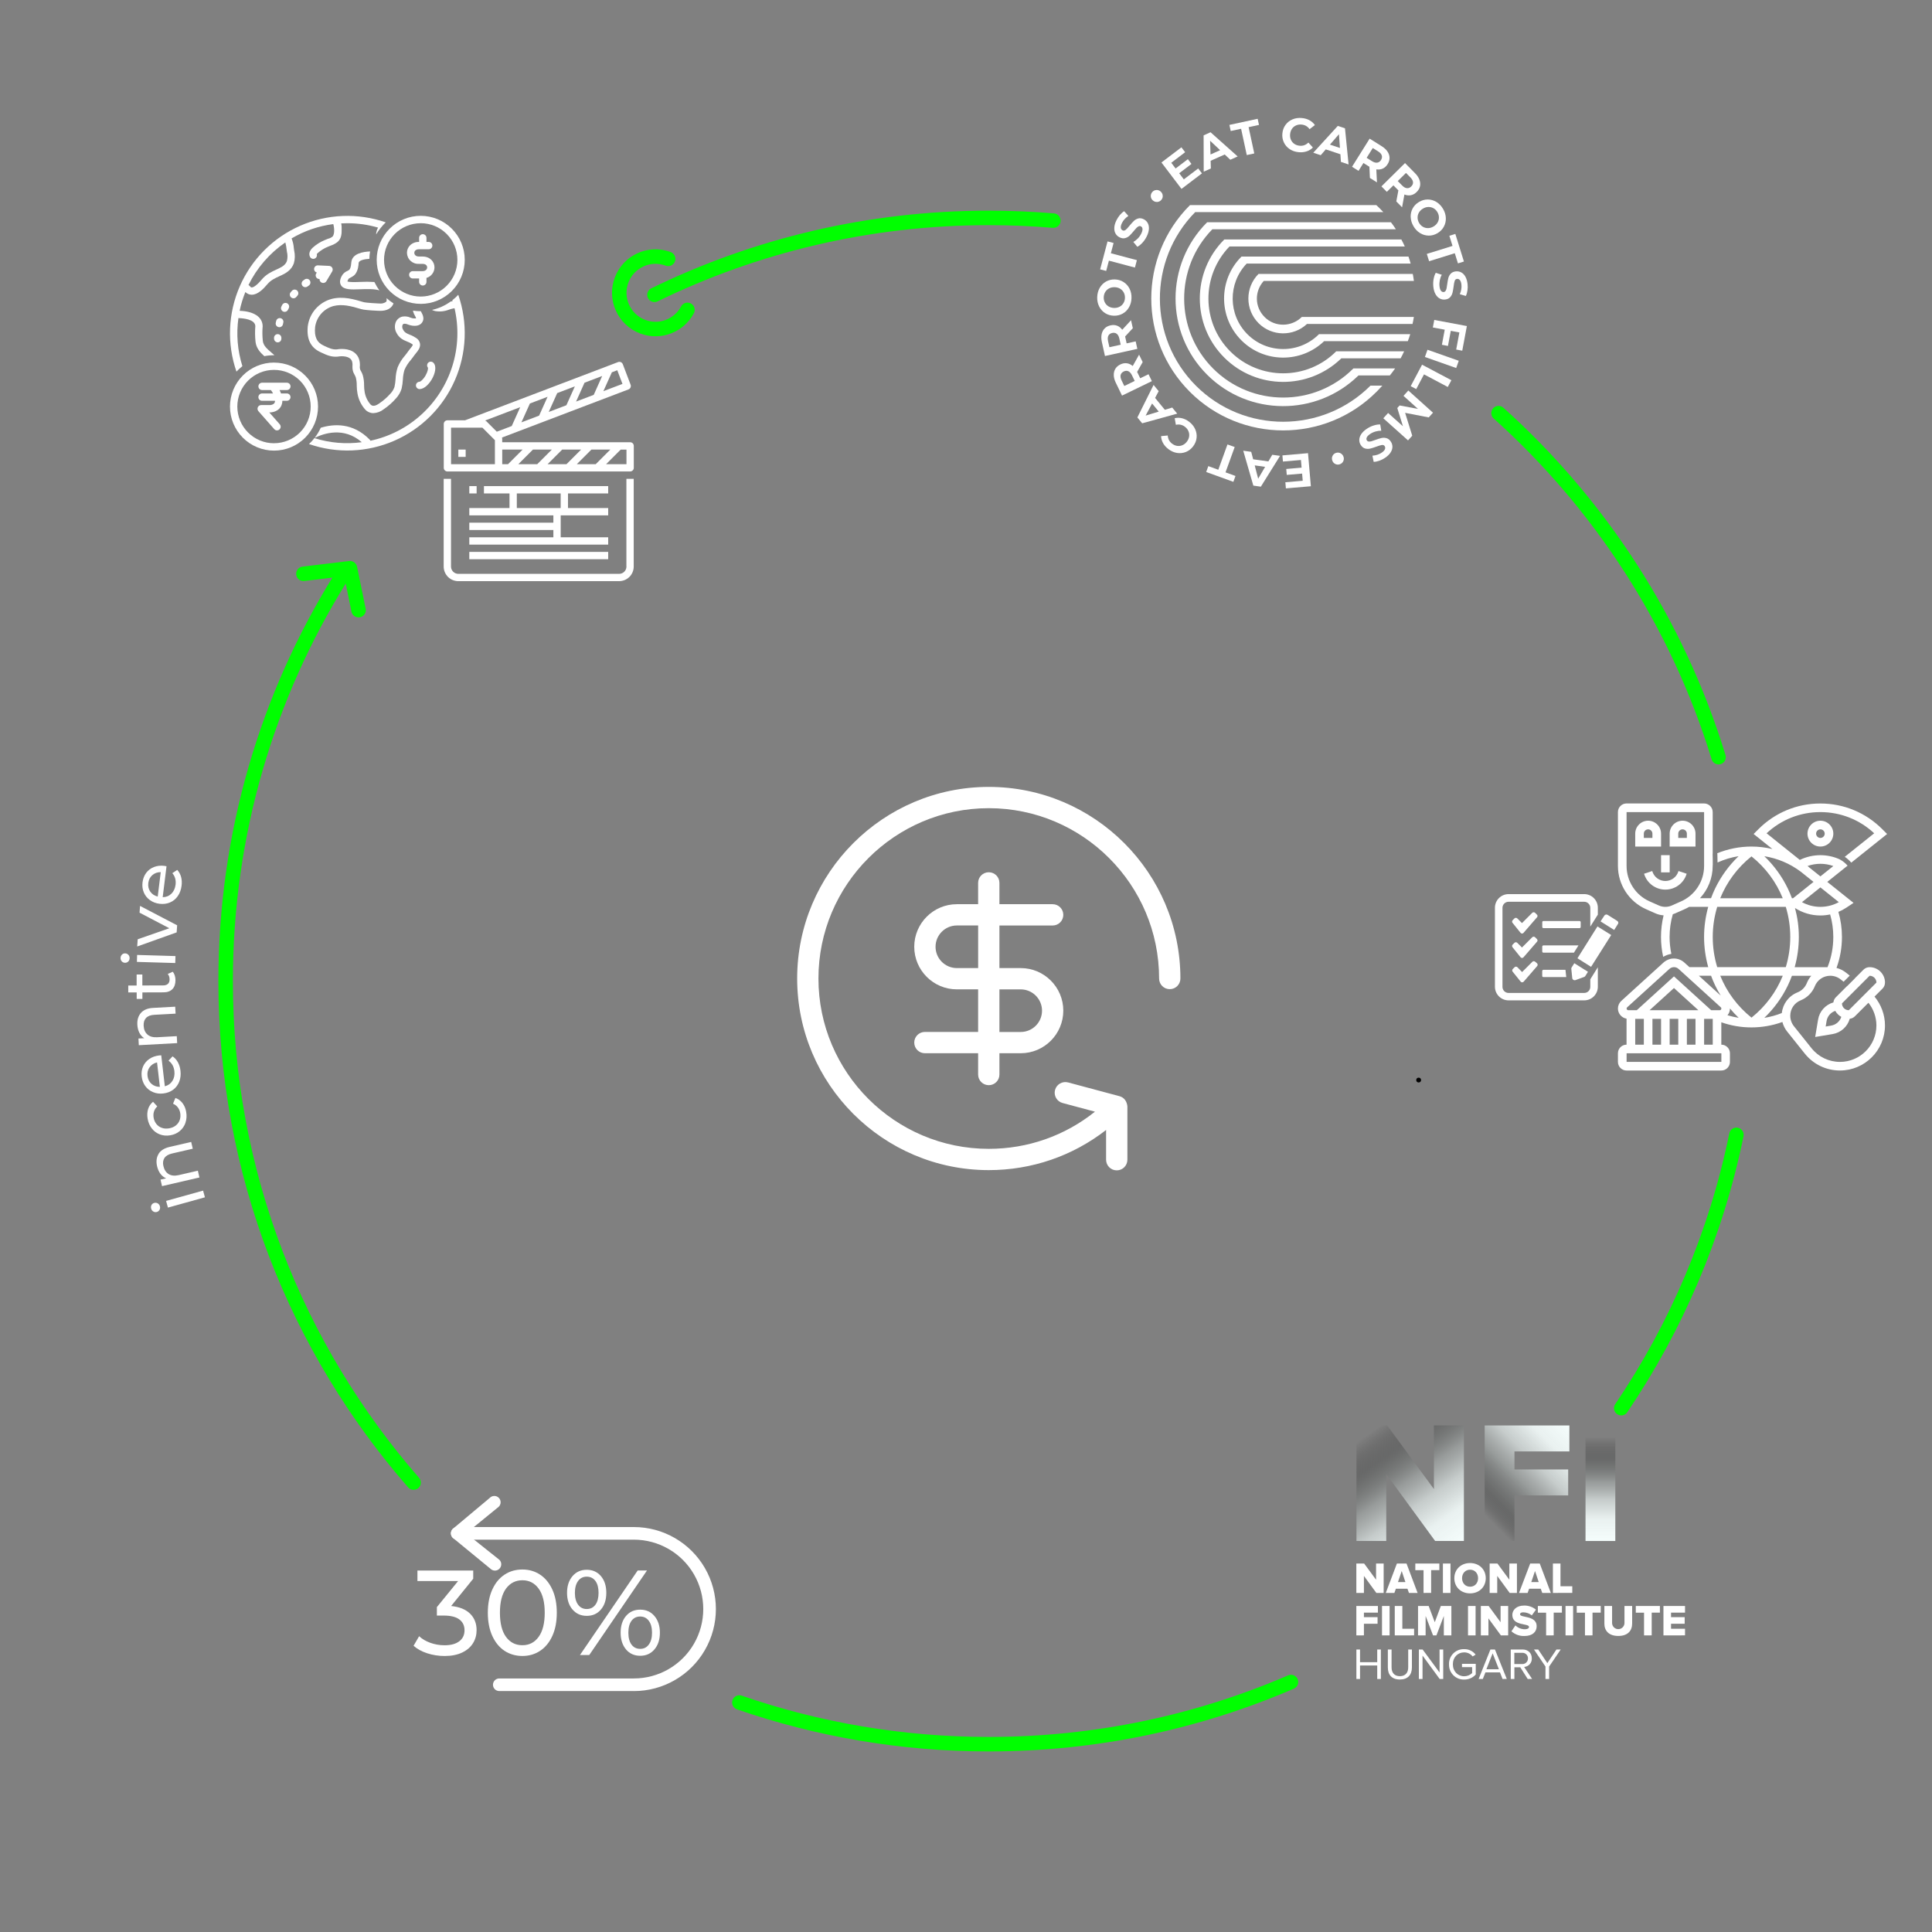 <svg id="Layer_1" xmlns="http://www.w3.org/2000/svg" width="800" height="800" xmlns:xlink="http://www.w3.org/1999/xlink" viewBox="0 0 800 800"><rect x="0" y="0" width="800" height="800" fill="#808080" stroke="none"/><defs><style>.cls-1{fill:url(#linear-gradient);}.cls-2{fill:#fff;}.cls-3{fill:url(#linear-gradient-3);}.cls-4{fill:url(#linear-gradient-2);}.cls-5{fill:none;stroke:lime;stroke-linecap:round;stroke-linejoin:round;stroke-width:6px;}</style><linearGradient id="linear-gradient" x1="565.36" y1="214.35" x2="602.48" y2="161.34" gradientTransform="translate(0 802) scale(1 -1)" gradientUnits="userSpaceOnUse"><stop offset=".09" stop-color="#000" stop-opacity="0"/><stop offset=".17" stop-color="#1e1f1f" stop-opacity=".18"/><stop offset=".27" stop-color="#3f4141" stop-opacity=".37"/><stop offset=".33" stop-color="#5f6261" stop-opacity=".48"/><stop offset=".48" stop-color="#a1a6a5" stop-opacity=".71"/><stop offset=".64" stop-color="#d0d7d6" stop-opacity=".87"/><stop offset=".81" stop-color="#ecf4f3" stop-opacity=".97"/><stop offset="1" stop-color="#f5fdfc"/></linearGradient><linearGradient id="linear-gradient-2" x1="606.73" y1="171.95" x2="648.21" y2="213.42" gradientTransform="translate(0 802) scale(1 -1)" gradientUnits="userSpaceOnUse"><stop offset=".13" stop-color="#000" stop-opacity="0"/><stop offset=".19" stop-color="#1e1f1f" stop-opacity=".18"/><stop offset=".26" stop-color="#3f4141" stop-opacity=".37"/><stop offset=".32" stop-color="#5f6261" stop-opacity=".48"/><stop offset=".48" stop-color="#a1a6a5" stop-opacity=".71"/><stop offset=".64" stop-color="#d0d7d6" stop-opacity=".87"/><stop offset=".81" stop-color="#ecf4f3" stop-opacity=".97"/><stop offset="1" stop-color="#f5fdfc"/></linearGradient><linearGradient id="linear-gradient-3" x1="662.7" y1="211.77" x2="662.7" y2="163.91" gradientTransform="translate(0 802) scale(1 -1)" gradientUnits="userSpaceOnUse"><stop offset=".1" stop-color="#000" stop-opacity="0"/><stop offset=".18" stop-color="#1e1f1f" stop-opacity=".18"/><stop offset=".28" stop-color="#3f4141" stop-opacity=".37"/><stop offset=".34" stop-color="#5f6261" stop-opacity=".48"/><stop offset=".49" stop-color="#a1a6a5" stop-opacity=".71"/><stop offset=".64" stop-color="#d0d7d6" stop-opacity=".87"/><stop offset=".81" stop-color="#ecf4f3" stop-opacity=".97"/><stop offset="1" stop-color="#f5fdfc"/></linearGradient></defs><g id="worldwide"><path class="cls-2" d="M173.72 161.1s.03.0.05.0c2.02.0 4.01-2.24 5.11-4.17 1.19-2.1 2.07-5.12.61-6.69h0c-.56-.6-1.49-.65-2.11-.11s-.7 1.47-.18 2.11c.08.31.0 1.51-.96 3.2-.98 1.73-2.12 2.58-2.46 2.63h-.03c-.83.0-1.51.67-1.52 1.51.0.83.66 1.52 1.49 1.53h0z"/><path class="cls-2" d="M174.21 125.83c4.83.0 9.47-1.92 12.89-5.34s5.34-8.05 5.34-12.89-1.92-9.47-5.34-12.89-8.05-5.34-12.89-5.34-9.47 1.92-12.89 5.34-5.34 8.05-5.34 12.88 1.92 9.47 5.34 12.89c3.42 3.42 8.05 5.34 12.89 5.34zm0-33.41c4.03.0 7.89 1.6 10.74 4.45s4.45 6.71 4.45 10.74-1.6 7.89-4.45 10.74-6.71 4.45-10.74 4.45-7.89-1.6-10.74-4.45c-2.85-2.85-4.45-6.71-4.45-10.74s1.61-7.89 4.45-10.73c2.85-2.85 6.71-4.45 10.73-4.45z"/><path class="cls-2" d="M113.46 150.13c-4.83.0-9.47 1.92-12.89 5.34s-5.34 8.05-5.34 12.89 1.92 9.47 5.34 12.89 8.05 5.34 12.89 5.34 9.47-1.92 12.89-5.34 5.34-8.05 5.34-12.89-1.92-9.47-5.34-12.88c-3.42-3.42-8.05-5.34-12.89-5.34h0zm0 33.41c-4.03.0-7.89-1.6-10.74-4.45s-4.45-6.71-4.45-10.74 1.6-7.89 4.45-10.74c2.85-2.85 6.71-4.45 10.74-4.45s7.89 1.6 10.74 4.45 4.45 6.71 4.45 10.74-1.61 7.89-4.45 10.73c-2.85 2.85-6.71 4.45-10.73 4.45h0z"/><path class="cls-2" d="M173.49 109.26h1.43c1.44.0 1.95.76 1.95 1.47.0.38-.15.75-.42 1.02-.42.37-.97.55-1.52.52h-4.01c-.84.0-1.52.68-1.52 1.52s.68 1.52 1.52 1.52h2.63v1.4c0 .84.68 1.52 1.52 1.52s1.52-.68 1.52-1.52v-1.64c.95-.27 1.79-.84 2.38-1.62.6-.78.93-1.74.94-2.73.0-2.24-1.71-4.5-4.98-4.5h-1.43c-1.43.0-1.94-.83-1.94-1.53.0-.36.14-.71.4-.97.43-.36.98-.54 1.54-.5h4.01c.84.0 1.52-.68 1.52-1.52s-.68-1.52-1.52-1.52h-.92v-1.69c0-.84-.68-1.52-1.52-1.52s-1.52.68-1.52 1.52v1.69h-.06c-1.35-.05-2.67.44-3.66 1.36-.85.83-1.32 1.96-1.32 3.14.03 1.28.57 2.49 1.51 3.35s2.19 1.31 3.46 1.22h0z"/><path class="cls-2" d="M118.78 161.51c.84.0 1.52-.68 1.52-1.52s-.68-1.52-1.52-1.52h-10.26c-.84.0-1.52.68-1.52 1.52s.68 1.52 1.52 1.52h3.63c.35.44.66.91.91 1.41h-4.55c-.84.0-1.52.68-1.52 1.52s.68 1.52 1.52 1.52h5.37c0 .23-.05.45-.12.67-.08.22-.34.88-1.8 1.1h-3.82c-.6.0-1.14.35-1.38.89-.25.54-.15 1.18.24 1.63l6.56 7.45c.55.63 1.51.69 2.14.14s.69-1.51.14-2.14l-4.34-4.93s.7.0.77-.01c2.76-.37 3.88-1.86 4.33-3.05h0c.21-.56.32-1.15.33-1.75h1.84c.84.0 1.52-.68 1.52-1.52s-.68-1.52-1.52-1.52h-2.4c-.18-.48-.38-.95-.62-1.41h3.02z"/><path class="cls-2" d="M133.07 116.96c.72.42 1.65.19 2.08-.53l2.4-4.03c.27-.46.29-1.03.03-1.5-.25-.47-.73-.77-1.27-.8l-4.65-.22c-.78-.04-1.47.53-1.58 1.3-.11.78.39 1.51 1.15 1.69-.48.41-.65 1.08-.43 1.68.22.59.79.99 1.42.98.03.0.07.0.1-.01h0c-.05.58.23 1.14.73 1.44h0z"/><path class="cls-2" d="M114.97 138.36c-.84.0-1.51.7-1.5 1.53.0.29.01.45.01.45.07.81.76 1.44 1.58 1.43.84-.05 1.49-.76 1.45-1.61.0-.02.0-.12.0-.3-.01-.84-.7-1.51-1.53-1.5h0z"/><path class="cls-2" d="M117.15 134.29c.05-.23.11-.45.16-.69h0c.2-.81-.29-1.64-1.1-1.84-.81-.21-1.64.29-1.84 1.1-.07.26-.13.52-.18.77h0c-.09.39-.02.81.2 1.15s.56.58.95.67c.39.09.81.02 1.15-.2s.58-.56.67-.95h0z"/><path class="cls-2" d="M120.87 120.42c-.18.2-.35.4-.51.6-.54.64-.46 1.6.19 2.14.64.54 1.6.46 2.14-.19.15-.18.3-.36.46-.53.27-.3.41-.7.38-1.1-.02-.4-.21-.78-.51-1.05-.3-.27-.7-.4-1.1-.38-.4.03-.78.21-1.05.51h0z"/><path class="cls-2" d="M128.27 116.1c-.23-.33-.58-.56-.98-.63s-.8.02-1.13.25c-.22.15-.43.3-.64.46-.32.24-.54.6-.6 1-.06.4.04.8.28 1.13.5.67 1.45.81 2.12.32.19-.14.38-.28.58-.41.69-.48.85-1.43.37-2.12h0z"/><path class="cls-2" d="M119.24 128.28c.1-.21.21-.42.32-.63h0c.39-.74.1-1.66-.65-2.05-.74-.39-1.66-.1-2.05.65-.12.23-.24.47-.35.7h0c-.37.75-.05 1.66.7 2.03s1.66.05 2.03-.7h0z"/><path class="cls-2" d="M144.65 111.72c-.25.18-.52.34-.8.47-.8.32-1.49.86-2.01 1.55-.41.65-1.65 2.64-.68 4.32 1.14 1.97 4.17 1.86 8.01 1.72 2.63-.1 5.72-.21 7.93.44-.8-1.08-1.49-2.24-2.08-3.45-1.98-.13-3.97-.14-5.96-.03-1.79.07-4.45.16-5.21-.2.11-.41.29-.8.54-1.15.27-.19.55-.36.85-.5.63-.28 1.21-.67 1.69-1.16 1.38-1.58 1.53-4.01 1.57-4.81v-.08c.14-1.02 2.26-1.54 4.45-1.67h0c.02-1.02.11-2.04.28-3.05-2.89.11-7.3.85-7.74 4.34h0c-.02.09-.03.18-.03.28-.11 1.81-.51 2.62-.82 2.98h0z"/><path class="cls-2" d="M146.83 155.16c.18.33.34.67.47 1.03.3 1.12.44 2.28.42 3.45.0 1.14.11 2.27.32 3.39.44 2.47 1.57 4.76 3.25 6.62.86.91 2.06 1.43 3.32 1.42 1.54-.07 3.01-.62 4.22-1.57 1.94-1.31 3.7-2.87 5.23-4.64 1.02-1.12 1.78-2.45 2.23-3.9.28-1.24.46-2.51.53-3.78.05-1.37.28-2.74.68-4.05.64-1.47 1.51-2.83 2.57-4.03.51-.64 1.03-1.3 1.51-2 .16-.24.37-.49.59-.75.88-1.07 1.97-2.39 1.75-4.01-.15-.96-.71-1.82-1.53-2.34-.83-.57-1.73-1.04-2.68-1.39-1.33-.54-2.21-.9-2.9-2.29h0c-.29-.55-.34-1.19-.13-1.77.12-.26.36-.45.65-.5.54-.02 1.08.09 1.57.32.61.24 1.25.4 1.91.49.79.07 2.62.25 3.76-1.05 1.45-1.67.44-3.53-.1-4.53-.08-.14-.15-.28-.22-.42-.02.0-.03.0-.05.0h0c-1.07.0-2.13-.08-3.18-.24.02.15.04.3.08.45.16.58.4 1.14.71 1.65.2.34.37.69.5 1.07-.07.04-.31.13-1.2.04-.41-.07-.81-.18-1.2-.33-1.03-.46-2.17-.6-3.29-.4-1.18.27-2.18 1.07-2.69 2.17-.6 1.42-.54 3.04.17 4.41 1.2 2.4 2.94 3.11 4.47 3.74.73.26 1.42.61 2.06 1.04.11.07.21.16.29.27.03.33-.76 1.28-1.09 1.69-.26.31-.52.64-.74.96-.42.62-.89 1.21-1.39 1.84h0c-1.27 1.45-2.3 3.09-3.04 4.87-.51 1.57-.8 3.2-.86 4.84-.06 1.1-.21 2.2-.45 3.28-.34 1.02-.9 1.95-1.64 2.73-1.37 1.55-2.93 2.93-4.64 4.09-1.1.79-2.61 1.51-3.6.5h0c-1.28-1.45-2.13-3.23-2.46-5.14-.17-.94-.25-1.9-.25-2.85.02-1.45-.17-2.9-.57-4.29-.18-.51-.4-1-.66-1.48-.33-.48-.52-1.05-.55-1.63.25-2.53-.38-4.49-1.87-5.84-2.64-2.4-6.9-1.77-7.73-1.62-1.72.11-3.13-.54-4.91-1.37l-.45-.21c-2.84-1.31-3.94-3.68-3.54-7.67h0c.27-2.03 1.14-3.94 2.48-5.49 1.35-1.55 3.12-2.66 5.09-3.21 3.67-.93 7.24-.02 11.52 1.27.96.29 3.11.5 7 .69h.24c2.19.12 3.87-.34 5-1.37h0c.52-.46.9-1.04 1.13-1.7-1.02-.64-1.98-1.36-2.87-2.16.04.39.04.77.01 1.16-.07.17-.17.32-.31.44-.83.54-1.83.75-2.81.6h-.24c-4.56-.24-5.88-.46-6.27-.58-3.73-1.12-8.36-2.52-13.15-1.3h0c-2.58.7-4.9 2.15-6.66 4.17s-2.87 4.52-3.2 7.17c-.53 5.33 1.21 8.84 5.29 10.72l.44.2c2.04.95 3.97 1.85 6.51 1.64h0c.06.0.11-.01.17-.02.98-.19 3.81-.4 5.21.88.75.68 1.03 1.76.88 3.29h0c-.05 1.17.25 2.33.87 3.33h0z"/><path class="cls-2" d="M187.3 124.33c.04.12.07.24.11.36-.28.05-.55.11-.81.17h0c-2.31 1.67-4.94 2.85-7.71 3.47.41.21.85.37 1.3.47 1.94.35 3.94.14 5.77-.6.73-.26 1.49-.45 2.25-.58 1.83 7.88 1.54 16.1-.86 23.83-2.4 7.72-6.8 14.67-12.77 20.13s-13.28 9.23-21.19 10.92c-.07-.17-.17-.32-.3-.45-6.97-7.13-14.94-6.56-20.27-4.93-.69 1.51-1.55 2.93-2.56 4.23 3.6-1.81 12.04-4.82 19.54 1.76-6.58.88-13.27.31-19.6-1.69-.69.88-1.44 1.69-2.25 2.45 11.55 4 24.18 3.5 35.38-1.4s20.14-13.84 25.03-25.03c4.9-11.2 5.4-23.83 1.4-35.38-.76.81-1.58 1.57-2.45 2.25h0z"/><path class="cls-2" d="M100.37 151.62c-2.03-6.44-2.59-13.26-1.64-19.94.12.04.24.06.37.06 1.52.05 6.45.44 6.63 3.25-.18 2.18-.15 4.37.08 6.55.3 2.64 1.95 4.43 3.64 5.94 1.32-.26 2.67-.39 4.02-.39.05.0.1.0.16.0-.42-.38-.84-.75-1.26-1.11-1.78-1.53-3.32-2.85-3.54-4.8h0c-.22-2.01-.24-4.04-.07-6.05.0-.06.0-.11.0-.17-.12-3.72-3.68-6.06-9.53-6.26.55-2.66 1.35-5.26 2.37-7.78.66.68 1.56 1.08 2.5 1.12.05.0.09.0.14.0 2.48.0 4.8-2.36 6.54-4.43 1.35-1.6 3.04-2.38 5-3.28.32-.15.65-.3.97-.45 1.67-.79 3.99-2.14 4.93-4.85h0c.49-1.73.53-3.56.12-5.31-.04-.24-.08-.55-.12-.9h0c-.1-1.41-.42-2.79-.94-4.1 5.29-3.13 11.16-5.14 17.26-5.93.09.14.93 3.6-.25 5.12-.56.47-1.22.8-1.93.95-.4.15-.81.31-1.2.49h0c-1.94.78-3.72 1.9-5.26 3.32-1.2 1.23-1.55 2.44-1.03 3.61h0c.33.73 1.17 1.09 1.92.81s1.16-1.1.92-1.86c.11-.15.23-.29.36-.42 1.28-1.14 2.76-2.05 4.35-2.68.33-.15.67-.28 1.01-.41h0c1-.33 1.95-.82 2.79-1.45 1.82-1.5 1.8-3.71 1.79-5.32v-.22c.03-.75-.03-1.5-.18-2.23.84-.05 1.69-.07 2.54-.07 4.31.0 8.6.61 12.73 1.82-.51.85-.79 1.82-.8 2.81 1.11-1.82 2.44-3.5 3.96-4.99-11.55-4-24.18-3.5-35.38 1.4-11.2 4.9-20.14 13.84-25.03 25.03-4.9 11.2-5.4 23.83-1.4 35.38.76-.81 1.58-1.57 2.45-2.25h0zm17.78-51.24c.25.93.42 1.88.52 2.84.05.4.1.75.14 1.03h0c.31 1.25.31 2.55.0 3.8-.44 1.27-1.44 2.2-3.36 3.1-.32.15-.63.29-.94.44-2.1.96-4.27 1.96-6.06 4.08-2.5 2.96-3.74 3.37-4.25 3.35-.1.0-.35-.01-.69-.48h0c-.16-.22-.38-.39-.63-.5 3.48-7.1 8.74-13.18 15.26-17.65h0z"/></g><g><path class="cls-2" d="M189.79 186.16h3.03v3.03h-3.03v-3.03z"/><path class="cls-2" d="M259.4 234.59c0 .8-.32 1.57-.89 2.14s-1.34.89-2.14.89h-66.59c-.8.0-1.57-.32-2.14-.89s-.89-1.34-.89-2.14v-36.32h-3.03v36.32c0 1.61.64 3.14 1.77 4.28 1.13 1.13 2.67 1.77 4.28 1.77h66.59c1.61.0 3.14-.64 4.28-1.77 1.13-1.13 1.77-2.67 1.77-4.28v-36.32h-3.03v36.32z"/><path class="cls-2" d="M194.33 228.53h57.51v3.03h-57.51v-3.03z"/><path class="cls-2" d="M194.33 222.48v3.03h57.51v-3.03h-19.67v-9.08h19.67v-3.03h-16.65v-6.05h16.65v-3.03h-51.45v3.03h10.59v6.05h-16.65v3.03h34.81v3.03h-34.81v3.03h34.81v3.03h-34.81zM214 204.32h18.16v6.05H214v-6.05z"/><path class="cls-2" d="M260.92 183.13h-52.97v-1.51c0-.15-.02-.3-.07-.45l28.31-10.77s.05-.02.07-.03l23.98-9.12c.78-.3 1.17-1.17.88-1.95l-3.23-8.49h0c-.3-.78-1.17-1.17-1.95-.88l-4.24 1.61s-.05.02-.07.03l-22.56 8.58s-.04.02-.07.03l-36.45 13.86h-7.29c-.84.0-1.51.68-1.51 1.51v18.16c0 .4.16.79.44 1.07s.67.44 1.07.44h75.67c.4.0.79-.16 1.07-.44s.44-.67.44-1.07v-9.08c0-.4-.16-.79-.44-1.07s-.67-.44-1.07-.44h0zm-28.13 3.03h7.83l-6.05 6.05h-7.83l6.05-6.05zm-10.33 6.05h-7.83l6.05-6.05h7.83l-6.05 6.05zm22.44-6.05h7.83l-6.05 6.05h-7.83l6.05-6.05zm-28.49.0-6.05 6.05h-2.4v-6.05h8.45zm-14.95-11.66h0c-.17-.17-.37-.29-.6-.37l14.55-5.53-3.51 7.81-6.18 2.35-4.26-4.26zm33.07-6.7-7.31 2.78 3.51-7.81 7.31-2.78-3.51 7.81zm7.51-9.33 7.31-2.78-3.5 7.81-7.31 2.78 3.5-7.81zm-18.82 13.64-7.31 2.78 3.51-7.81 7.32-2.78-3.51 7.81zm34.53-13.14-7.9 3 3.51-7.81 2.24-.85 2.15 5.66zm-52.82 33.25h-18.16v-15.13h12.99l5.17 5.17v9.97zm54.48.0h-8.45l6.05-6.05h2.4v6.05z"/><path class="cls-2" d="M194.33 201.29h3.03v3.03h-3.03v-3.03z"/></g><g><path class="cls-2" d="M567.5 159.68h-.01c-19.92 19.91-52.35 19.96-72.27.05-19.81-19.81-19.91-51.96-.32-71.9h77.9c-.92-1-1.89-1.97-2.89-2.9h-77.18l-.03.05c-21.31 21.31-21.31 55.97.0 77.27 21.3 21.3 55.97 21.3 77.27.0l.03-.03h0s1.43-1.45 2.41-2.55h-4.92z"/><path class="cls-2" d="M560.39 152.58s-.03.03-.04.04c-16 16-42.03 16-58.02.0-15.89-15.89-15.99-41.66-.32-57.69H578c-.64-.99-1.32-1.95-2.03-2.9h-76.12l-.04.04c-17.38 17.38-17.39 45.67.0 63.06 17.27 17.27 45.29 17.38 62.71.33h12.99c.76-.94 1.48-1.91 2.17-2.9h-17.29z"/><path class="cls-2" d="M553.28 145.48s-.02.02-.03.04c-12.08 12.08-31.73 12.08-43.81.0-11.97-11.97-12.07-31.37-.32-43.47h72.57c-.44-.98-.91-1.95-1.42-2.9h-73.32v.02l-.03.03c-13.47 13.47-13.47 35.38.0 48.84 13.35 13.35 35 13.46 48.49.34h24.56c.55-.95.97-1.92 1.45-2.9h-28.14z"/><path class="cls-2" d="M546.17 138.37s-.02.03-.04.04c-8.16 8.16-21.43 8.16-29.59.0-8.05-8.05-8.15-21.07-.32-29.26h67.9c-.27-.98-.57-1.94-.9-2.9h-69.15s-.03.03-.04.04c-9.55 9.55-9.55 25.08.0 34.63 9.43 9.43 24.7 9.54 34.27.34h34.65c.37-.95.7-1.92 1-2.9h-37.77z"/><path class="cls-2" d="M539.04 131.25c-4.24 4.22-11.15 4.28-15.38.05s-4.22-10.72-.36-14.98h62.16c-.12-.98-.28-1.94-.46-2.9h-63.89v.02c-5.59 5.63-5.58 14.76.03 20.38 5.51 5.51 14.4 5.61 20.05.33h43.71c.22-.96.39-1.92.55-2.9h-46.4z"/></g><g><path class="cls-2" d="M496.16 69.76l1.54 2.03-8.47 6.43-8.3-10.94L489.2 61l1.54 2.03-5.75 4.37 1.8 2.37 5.08-3.86 1.49 1.97-5.08 3.86 1.92 2.53 5.95-4.52z"/><path class="cls-2" d="M507.12 63.97l-5.82 2.61.1 3.18-2.97 1.33-.04-15.04 2.87-1.29 11.23 10.02-3.04 1.37-2.32-2.18zm-1.9-1.79-4.14-3.9.17 5.69 3.97-1.78z"/><path class="cls-2" d="M513.92 53.32l-4.3.93-.55-2.53 11.7-2.53.55 2.53-4.3.93 2.35 10.89-3.11.67-2.35-10.9z"/><path class="cls-2" d="M534.08 61.78c-1.08-.71-1.89-1.63-2.43-2.76-.55-1.13-.77-2.37-.65-3.73s.55-2.54 1.29-3.56 1.7-1.78 2.88-2.29 2.47-.7 3.88-.57c1.19.11 2.24.41 3.16.91s1.67 1.17 2.26 2.01l-2.2 1.7c-.83-1.15-1.93-1.79-3.3-1.91-.85-.08-1.62.04-2.32.36-.7.31-1.26.78-1.69 1.42-.43.63-.68 1.37-.76 2.22s.04 1.62.36 2.32.78 1.26 1.41 1.69 1.37.68 2.22.76c1.37.12 2.56-.32 3.58-1.32l1.87 2.05c-.72.74-1.58 1.27-2.59 1.6-1 .33-2.09.45-3.28.34-1.39-.12-2.62-.54-3.7-1.24z"/><path class="cls-2" d="M555.02 63.87l-6.05-2.01-2.08 2.41-3.09-1.03 10.15-11.1 2.98.99 1.49 14.97-3.17-1.06-.22-3.18zm-.18-2.61-.41-5.68-3.73 4.3 4.13 1.38z"/><path class="cls-2" d="M567.25 73.7l-.21-4.65-.13-.08-2.34-1.47-2.03 3.24-2.69-1.69 7.29-11.64 5.04 3.16c1.03.65 1.82 1.38 2.36 2.2s.82 1.67.84 2.56-.25 1.76-.79 2.63c-.54.86-1.22 1.48-2.02 1.85s-1.7.47-2.67.33l.27 5.38-2.9-1.82zm4.91-9.35c-.2-.61-.71-1.17-1.52-1.68l-2.2-1.38-2.54 4.06 2.2 1.38c.81.51 1.54.72 2.18.62.64-.09 1.17-.46 1.57-1.1.41-.65.51-1.29.31-1.9z"/><path class="cls-2" d="M578.18 83.4l.86-4.57-.11-.11-1.95-1.97-2.72 2.69-2.24-2.26 9.77-9.66 4.18 4.23c.85.86 1.45 1.76 1.79 2.68.34.92.42 1.82.23 2.69-.19.87-.65 1.66-1.38 2.38s-1.52 1.16-2.39 1.33-1.76.07-2.68-.29l-.97 5.3-2.39-2.43zm6.92-7.97c-.06-.64-.42-1.31-1.09-1.98l-1.82-1.84-3.41 3.36 1.82 1.84c.67.68 1.33 1.05 1.98 1.11s1.24-.18 1.78-.71c.55-.54.79-1.13.74-1.78z"/><path class="cls-2" d="M584.13 89.89c-.05-1.3.23-2.5.83-3.6s1.48-2 2.65-2.68c1.16-.68 2.37-1.02 3.63-1.01s2.44.36 3.55 1.03c1.11.68 2.02 1.63 2.75 2.86.72 1.23 1.1 2.49 1.15 3.78s-.23 2.49-.83 3.6-1.48 2.01-2.64 2.69c-1.16.68-2.37 1.02-3.63 1s-2.45-.36-3.55-1.03c-1.11-.67-2.02-1.62-2.74-2.85-.72-1.23-1.11-2.49-1.16-3.79zm5.09 4.03c.65.38 1.36.55 2.12.54.77-.02 1.51-.24 2.25-.67.73-.43 1.29-.98 1.68-1.64s.57-1.37.56-2.12-.22-1.48-.63-2.18-.94-1.24-1.6-1.61-1.36-.55-2.12-.54c-.77.02-1.51.24-2.25.67-.73.43-1.29.98-1.68 1.64s-.57 1.37-.56 2.12.22 1.48.63 2.18.94 1.24 1.6 1.62z"/><path class="cls-2" d="M601.46 101.83l-1.31-4.2 2.47-.77 3.56 11.43-2.47.77-1.31-4.2-10.64 3.31-.95-3.03 10.64-3.31z"/><path class="cls-2" d="M593.64 115.51c.19-1.04.48-1.89.89-2.55l2.49.82c-.37.63-.64 1.36-.82 2.2-.17.83-.22 1.66-.14 2.46.09.9.3 1.55.61 1.95s.69.58 1.13.53c.33-.03.58-.19.77-.46.19-.28.33-.62.42-1.03.09-.41.17-.96.26-1.66.14-1.07.3-1.95.47-2.63.18-.69.51-1.3 1.01-1.83s1.2-.84 2.11-.94c.79-.08 1.53.06 2.22.42s1.27.96 1.73 1.78.77 1.86.9 3.11c.09.87.08 1.73-.05 2.59-.12.85-.34 1.62-.67 2.28l-2.5-.73c.58-1.34.81-2.63.68-3.9-.09-.88-.3-1.52-.63-1.92s-.73-.56-1.2-.52c-.47.05-.79.33-.97.84s-.32 1.28-.44 2.31c-.14 1.07-.3 1.95-.47 2.63s-.51 1.3-.99 1.83-1.18.84-2.09.94c-.78.08-1.52-.06-2.21-.43s-1.27-.97-1.74-1.8-.77-1.87-.9-3.12c-.11-1.08-.07-2.14.12-3.18z"/><path class="cls-2" d="M604.31 137.66l-3.57-.67-1.17 6.25-2.51-.47 1.17-6.25-4.92-.92.59-3.12 13.5 2.53-1.91 10.2-2.51-.47 1.32-7.08z"/><path class="cls-2" d="M604.04 149.39l-1.06 3-12.95-4.57 1.06-3 12.95 4.57z"/><path class="cls-2" d="M600.99 157.43l-1.49 2.81-9.85-5.22-3.22 6.09-2.29-1.21 4.71-8.89 12.14 6.43z"/><path class="cls-2" d="M574.79 171.01l6.14 5.5-2.34-7.55.96-1.07 7.6 1.43-5.99-5.4 2-2.22 10.21 9.19-1.76 1.95-9.78-1.89 2.95 9.47-1.75 1.94-10.23-9.16 2-2.22z"/><path class="cls-2" d="M568.85 176.17c1.01-.32 1.9-.45 2.67-.4l.43 2.59c-.73-.03-1.5.07-2.32.3s-1.57.57-2.24 1.02c-.75.5-1.23.98-1.44 1.44s-.19.88.05 1.25c.18.27.44.43.77.46.33.04.7.0 1.1-.11s.93-.29 1.59-.54c1.01-.37 1.86-.64 2.55-.8s1.39-.15 2.09.05c.7.19 1.31.67 1.81 1.43.44.66.66 1.39.66 2.16s-.26 1.57-.77 2.36-1.29 1.54-2.34 2.24c-.73.48-1.5.87-2.32 1.16-.81.29-1.59.45-2.33.46l-.52-2.55c1.45-.11 2.71-.51 3.77-1.21.74-.49 1.21-.98 1.4-1.45s.16-.91-.1-1.3-.66-.55-1.19-.46-1.28.31-2.25.68c-1.01.37-1.86.64-2.55.8-.69.16-1.39.15-2.08-.03s-1.3-.65-1.8-1.41c-.44-.65-.65-1.37-.64-2.15s.27-1.57.79-2.37 1.3-1.55 2.35-2.25c.91-.61 1.86-1.07 2.87-1.38z"/><path class="cls-2" d="M555.03 187.66c.61.29 1.03.77 1.27 1.43s.2 1.3-.09 1.9c-.29.6-.76 1.02-1.4 1.24-.64.23-1.27.2-1.87-.09s-1.03-.76-1.26-1.43-.21-1.3.08-1.91c.29-.61.76-1.03 1.4-1.25s1.27-.19 1.88.1z"/><path class="cls-2" d="M531.24 191.11l-.22-2.54 10.6-.92 1.18 13.69-10.34.89-.22-2.54 7.19-.62-.26-2.97-6.35.55-.21-2.46 6.35-.55-.27-3.17-7.44.65z"/><path class="cls-2" d="M518.89 190.18l6.32.88 1.61-2.75 3.23.45-7.96 12.76-3.11-.44-4.18-14.45 3.3.46.8 3.08zm.66 2.53 1.43 5.51 2.88-4.91-4.31-.6z"/><path class="cls-2" d="M507.46 195.59l4.13 1.5-.88 2.43-11.25-4.08.88-2.43 4.13 1.5 3.8-10.48 2.99 1.08-3.8 10.48z"/><path class="cls-2" d="M494.89 177.7c.53 1.17.73 2.38.59 3.63s-.62 2.42-1.44 3.5-1.82 1.86-2.99 2.32c-1.17.46-2.39.6-3.66.4s-2.46-.73-3.59-1.59c-.95-.72-1.68-1.54-2.19-2.46-.51-.92-.79-1.88-.83-2.91l2.76-.26c.09 1.41.68 2.54 1.77 3.37.68.51 1.39.83 2.15.93.76.11 1.48.0 2.19-.3.7-.3 1.31-.79 1.82-1.47s.83-1.39.93-2.15.0-1.48-.3-2.19c-.3-.7-.79-1.31-1.47-1.82-1.09-.83-2.34-1.1-3.73-.8l-.48-2.73c1-.24 2.02-.23 3.04.02 1.02.25 2.01.74 2.95 1.46 1.12.85 1.94 1.86 2.47 3.03z"/><path class="cls-2" d="M478.29 164.76l4.05 4.93 3.05-.93 2.07 2.52-14.5 4-2-2.42 6.71-13.47 2.12 2.58-1.5 2.81zm-1.23 2.31-2.68 5.02 5.44-1.66-2.77-3.36z"/><path class="cls-2" d="M473.15 149.95l-2.29 4.05.07.14 1.21 2.49 3.44-1.67 1.39 2.86-12.36 5.99-2.59-5.35c-.53-1.09-.81-2.13-.83-3.12-.03-.98.19-1.85.65-2.62.46-.76 1.15-1.37 2.07-1.81.92-.45 1.82-.61 2.69-.49.88.12 1.69.5 2.44 1.14l2.63-4.7 1.49 3.07zm-9.12 5.32c-.15.63-.02 1.37.39 2.23l1.13 2.33 4.31-2.09-1.13-2.33c-.42-.86-.92-1.42-1.51-1.69s-1.23-.23-1.91.1c-.69.34-1.12.82-1.27 1.44z"/><path class="cls-2" d="M469.06 135.92l-3.17 3.41.03.15.6 2.7 3.74-.82.69 3.1-13.41 2.96-1.28-5.8c-.26-1.19-.29-2.26-.09-3.23.2-.96.62-1.76 1.24-2.39s1.43-1.06 2.43-1.28 1.91-.17 2.74.15 1.53.88 2.11 1.68l3.65-3.96.74 3.33zm-10.1 3.06c-.29.57-.34 1.33-.14 2.26l.56 2.53 4.68-1.03-.56-2.53c-.2-.93-.57-1.6-1.08-1.99-.51-.4-1.14-.51-1.89-.35-.76.17-1.28.54-1.57 1.11z"/><path class="cls-2" d="M467.49 127.26c-.65 1.12-1.52 2-2.62 2.61s-2.32.9-3.67.86-2.55-.4-3.61-1.08-1.88-1.6-2.46-2.76c-.58-1.16-.85-2.46-.8-3.88s.39-2.7 1.04-3.82c.65-1.12 1.52-1.99 2.62-2.61s2.32-.91 3.67-.87c1.35.04 2.55.41 3.61 1.09s1.88 1.61 2.46 2.76c.58 1.16.85 2.45.8 3.87-.04 1.42-.39 2.7-1.04 3.83zm-2.16-6.12c-.35-.67-.86-1.19-1.51-1.59-.66-.39-1.41-.6-2.26-.63-.85-.03-1.61.14-2.29.49s-1.21.85-1.61 1.49c-.39.64-.6 1.37-.63 2.18s.14 1.55.49 2.21c.35.67.86 1.19 1.51 1.59.66.39 1.41.6 2.26.63.85.03 1.61-.14 2.29-.49s1.21-.85 1.61-1.49c.39-.64.6-1.37.63-2.18.02-.81-.14-1.55-.49-2.21z"/><path class="cls-2" d="M459.17 107.94l-1.12 4.25-2.5-.66 3.06-11.57 2.5.66-1.12 4.25 10.77 2.85-.81 3.07-10.77-2.85z"/><path class="cls-2" d="M473.06 100.5c-.71.78-1.41 1.34-2.11 1.69l-1.67-2.02c.65-.34 1.27-.81 1.86-1.42s1.07-1.28 1.42-2.01c.4-.81.57-1.47.52-1.97s-.27-.86-.67-1.05c-.29-.15-.59-.15-.9-.02-.31.14-.61.35-.9.65-.29.3-.66.72-1.1 1.26-.69.83-1.29 1.49-1.8 1.98s-1.13.83-1.83 1.01c-.7.19-1.47.08-2.29-.33-.72-.35-1.27-.86-1.66-1.54-.39-.67-.56-1.48-.52-2.43s.34-1.99.9-3.11c.39-.78.86-1.51 1.41-2.17.56-.66 1.15-1.18 1.78-1.57l1.73 1.95c-1.2.82-2.09 1.8-2.65 2.94-.39.8-.55 1.45-.48 1.96.07.51.32.87.74 1.08s.84.14 1.27-.2.96-.91 1.6-1.72c.69-.83 1.29-1.49 1.8-1.98.52-.49 1.12-.83 1.81-1.02s1.45-.09 2.27.32c.71.35 1.25.86 1.64 1.54s.56 1.5.51 2.45-.35 2-.9 3.12c-.48.98-1.08 1.86-1.79 2.63z"/><path class="cls-2" d="M479.22 83.62c-.67.06-1.28-.15-1.82-.6-.54-.46-.83-1.02-.88-1.69s.15-1.26.58-1.78c.44-.52.99-.81 1.66-.87s1.27.14 1.81.6.83 1.02.89 1.7-.14 1.27-.58 1.79c-.44.52-1 .8-1.67.86z"/></g><g><path class="cls-2" d="M687.81 345.19c0-2.95-2.4-5.35-5.35-5.35s-5.35 2.4-5.35 5.35v5.35h10.7v-5.35zm-3.57 1.78h-3.57v-1.78c0-.98.8-1.78 1.78-1.78s1.78.8 1.78 1.78v1.78z"/><path class="cls-2" d="M702.07 345.19c0-2.95-2.4-5.35-5.35-5.35s-5.35 2.4-5.35 5.35v5.35h10.7v-5.35zm-3.57 1.78h-3.57v-1.78c0-.98.8-1.78 1.78-1.78s1.78.8 1.78 1.78v1.78z"/><path class="cls-2" d="M698.32 362.07l.09-.27-3.38-1.13-.09.27c-.77 2.31-2.92 3.86-5.35 3.86s-4.58-1.55-5.35-3.86l-.09-.27-3.38 1.13.09.28c1.26 3.76 4.77 6.29 8.73 6.29s7.48-2.53 8.73-6.3h0z"/><path class="cls-2" d="M687.81 354.1h3.57v7.13h-3.57v-7.13z"/><path class="cls-2" d="M753.79 350.54c2.95.0 5.35-2.4 5.35-5.35s-2.4-5.35-5.35-5.35-5.35 2.4-5.35 5.35c0 2.95 2.4 5.35 5.35 5.35zm0-7.13c.98.0 1.78.8 1.78 1.78s-.8 1.78-1.78 1.78-1.78-.8-1.78-1.78.8-1.78 1.78-1.78z"/><path class="cls-2" d="M780.54 406.87h0c0-3.53-2.87-6.39-6.39-6.39-.95.0-1.85.37-2.52 1.04l-3.53 3.53c-.04.08-.1.15-.17.22-.99.99-1.98 1.98-2.97 2.97-.07.07-.15.13-.23.17l-4.54 4.54c-.58.58-.93 1.32-1.02 2.13-3.26.93-5.77 3.66-6.34 7.11l-1.2 7.2 7.2-1.2c3.45-.58 6.18-3.08 7.11-6.34.8-.09 1.55-.44 2.13-1.02l5.61-5.61c2.11 2.65 3.3 6 3.3 9.41h0c0 8.31-6.77 15.08-15.08 15.08-4.61.0-8.9-2.06-11.78-5.66l-7.3-9.13c-.97-1.22-1.51-2.75-1.51-4.31.0-2.83 1.7-5.35 4.33-6.4 2.65-1.06 4.78-3.19 5.84-5.84 1.05-2.63 3.56-4.33 6.4-4.33 1.56.0 3.09.54 4.31 1.51l1.21.97 2.54-2.54-1.52-1.21c-1.17-.93-2.52-1.6-3.96-1.97 1.49-4.09 2.25-8.39 2.25-12.81.0-3.54-.49-7.03-1.47-10.4 1.16-.48 2.28-1.08 3.34-1.78l2.93-1.95-10.87-8.69 8.41-6.73c-.93-1.03-1.96-1.91-3.22-2.56-.05-.02-.09-.05-.13-.08-2.48-1.11-5.19-1.69-7.92-1.69-2.95.0-5.87.68-8.51 1.96l-13.77-11.02c6.07-5.67 13.94-8.78 22.28-8.78 8.35.0 16.22 3.11 22.28 8.78l-12.18 9.74c1.01.67 1.9 1.49 2.7 2.41l14.83-11.86-2.02-2.02c-6.84-6.84-15.94-10.61-25.62-10.61s-18.77 3.77-25.62 10.61l-2.02 2.02 7.78 6.22c-2.82-.67-5.74-1.02-8.68-1.02-4.88.0-9.7.96-14.17 2.78.04.11.06.23.07.36.0 1.15.06 2.31.07 3.46 2.77-1.26 5.71-2.14 8.72-2.62-4.01 3.84-7.33 8.41-9.73 13.4-.63 1.31-1.19 2.65-1.69 4.01h-4.58c3.32-3.57 5.27-8.32 5.27-13.37h0v-.42l.03-.02c.04-1.48-.05-2.96-.06-4.44.0-.1.01-.19.03-.27v-17.15c0-1.97-1.6-3.57-3.57-3.57h-32.1c-1.97.0-3.57 1.6-3.57 3.57v22.29c0 7.74 4.57 14.78 11.65 17.93l3.83 1.7c1.09.49 2.25.77 3.43.85-.71 2.91-1.08 5.91-1.08 8.94.0 2.79.31 5.55.91 8.25 1.02-.62 2.12-1.03 3.32-1.22.02.0.04-.02.06-.02-.48-2.29-.73-4.63-.73-7h0c0-3.2.45-6.36 1.33-9.4.35-.11.69-.24 1.03-.39l3.83-1.7c.66-.3 1.31-.63 1.93-.99h7.88c-1.13 4.06-1.72 8.28-1.72 12.48s.59 8.42 1.72 12.48h-7.81l-2.09-1.9c-1.18-1.07-2.71-1.66-4.3-1.66-.2.0-.39.0-.59.03h0l-.03-.02h-.04c-1.17.13-2.33.62-3.27 1.33h0c-.13.1-.26.21-.38.32l-17.49 15.9c-.89.81-1.39 1.95-1.39 3.15.0 2.11 1.55 3.86 3.57 4.2v10.76c-1.97.0-3.57 1.6-3.57 3.57v3.57c0 1.97 1.6 3.57 3.57 3.57h39.24c1.97.0 3.57-1.6 3.57-3.57v-3.57c0-1.97-1.6-3.57-3.57-3.57v-9.27c4 1.41 8.18 2.13 12.48 2.13s8.72-.76 12.81-2.25c.37 1.44 1.03 2.79 1.97 3.96l7.3 9.13c3.56 4.45 8.86 7 14.56 7 10.28.0 18.65-8.36 18.65-18.65.0-4.35-1.56-8.62-4.33-11.95l3.29-3.29c.67-.67 1.04-1.57 1.04-2.52zm-84.44-33.63-3.83 1.7c-.85.38-1.76.57-2.69.57s-1.84-.19-2.69-.57l-3.83-1.7c-5.79-2.57-9.53-8.33-9.53-14.67v-22.29h32.1v22.29c0 6.34-3.74 12.09-9.53 14.67zm60.66 27.24h-13.62c1.13-4.06 1.72-8.28 1.72-12.48s-.55-8.09-1.59-12.01c3.14 2.02 6.77 3.09 10.51 3.09 1.37.0 2.72-.15 4.04-.43.87 3.02 1.31 6.16 1.31 9.34h0c0 4.32-.8 8.52-2.38 12.48zm4.66-26.92c-2.34 1.28-4.95 1.95-7.63 1.95s-5.3-.67-7.63-1.95l7.63-6.11 7.63 6.11zm-7.63-15.88c1.83.0 3.64.32 5.35.93l-5.35 4.28-4.26-3.41c-.35-.3-.71-.59-1.07-.88 1.7-.61 3.51-.92 5.33-.92zm-8.24 3.18 5.39 4.31-8.47 6.78H742c-.5-1.36-1.06-2.7-1.69-4.01-2.4-4.99-5.73-9.56-9.74-13.4 5.42.86 10.57 3.03 14.98 6.33zm-20.3-6.24h.02c5.82 4.66 10.23 10.63 12.93 17.33h-25.89c2.71-6.7 7.11-12.67 12.93-17.33zm-14.19 20.89h28.4c1.21 3.99 1.85 8.19 1.85 12.48s-.64 8.49-1.85 12.48h-28.4c-1.21-3.99-1.85-8.19-1.85-12.48s.64-8.49 1.85-12.48zm-2.54 28.53c.5 1.36 1.06 2.7 1.69 4.01h0c.69 1.44 1.47 2.85 2.31 4.21l-9.04-8.22h5.04zm-34.98 13.58c0-.19.08-.38.23-.51h0l17.49-15.9c.52-.47 1.2-.74 1.9-.74s1.38.26 1.9.74l17.49 15.9c.14.13.23.32.23.51.0.38-.31.69-.69.69h-3.52l-15.41-14.01-15.41 14.01h-3.52c-.38.0-.69-.31-.69-.69zm35.67 4.26v10.7h-3.57v-10.7h3.57zm-26.16-3.57 10.11-9.19 10.11 9.19h-20.21zm19.02 3.57v10.7h-3.57v-10.7h3.57zm-7.13.0v10.7h-3.57v-10.7h3.57zm-7.13.0v10.7h-3.57v-10.7h3.57zm-7.13.0v10.7h-3.57v-10.7h3.57zm32.1 17.83h-39.24v-3.57h39.24v3.57zm2.53-19.32c.64-.75 1.03-1.71 1.03-2.77.0-.01.0-.03.0-.04 1.13 1.36 2.34 2.66 3.62 3.88-1.57-.25-3.13-.61-4.65-1.07zm9.96.98h-.02c-5.82-4.66-10.23-10.63-12.93-17.33h25.89c-2.71 6.7-7.11 12.67-12.93 17.33h0zm12.54-1.89h0c-2.34.93-4.76 1.6-7.24 1.99 4.01-3.84 7.34-8.42 9.74-13.41.63-1.31 1.19-2.65 1.69-4.01h8.01c-.76.87-1.39 1.89-1.83 3.01-.7 1.75-2.11 3.16-3.86 3.86-3.64 1.45-6.1 4.75-6.51 8.57zm20.44 5.2-2.28.38.38-2.28c.33-2 1.75-3.59 3.6-4.2.58 1.05 1.45 1.91 2.5 2.49-.61 1.86-2.2 3.27-4.2 3.6zm7.3-6.37c-1.56.0-2.83-1.27-2.83-2.83l11.44-11.44c1.56.0 2.83 1.27 2.83 2.83l-11.44 11.44z"/></g><g><path class="cls-2" d="M636.4 378.73l-.75-.75c-.32-.32-.86-.32-1.18.0l-4.25 4.25-1.94-1.94c-.32-.32-.86-.32-1.18.0l-.75.75c-.27.27-.32.75-.05 1.08l3.33 4.14c.32.38.91.43 1.24.0l5.59-6.45c.27-.32.27-.75-.05-1.08h0z"/><path class="cls-2" d="M654.53 383.84v-1.99c0-.27-.21-.48-.48-.48H639.1c-.27.0-.48.21-.48.48v1.99c0 .27.21.48.48.48h14.95c.27.0.48-.21.48-.48h0z"/><path class="cls-2" d="M636.4 388.84l-.75-.75c-.32-.32-.86-.32-1.18.0l-4.25 4.25-1.94-1.94c-.32-.32-.86-.32-1.18.0l-.75.75c-.27.27-.32.75-.05 1.08l3.33 4.14c.32.38.91.43 1.24.0l5.59-6.45c.27-.27.27-.75-.05-1.08h0z"/><path class="cls-2" d="M639.09 391.48c-.27.0-.48.21-.48.48V394c0 .27.21.48.48.48h12.64l1.88-3.01h-14.52z"/><path class="cls-2" d="M635.7 398.25c-.32-.32-.86-.32-1.18.0l-4.25 4.25-1.94-1.99c-.32-.32-.86-.32-1.18.0l-.75.75c-.27.27-.32.75-.05 1.08l3.33 4.14c.32.38.91.38 1.24.0l5.59-6.45c.27-.32.27-.81-.05-1.13l-.75-.65z"/><path class="cls-2" d="M638.6 402.07v2.04c0 .27.21.48.48.48h9.47l-.32-3.01h-9.14c-.27.0-.48.22-.48.48h0z"/><path class="cls-2" d="M658.51 405.51v3.12c0 1.4-1.13 2.53-2.53 2.53h-31.31c-1.4.0-2.53-1.13-2.53-2.53v-32.7c0-1.4 1.13-2.53 2.53-2.53h31.31c1.4.0 2.53 1.13 2.53 2.53v7.75l3.12-4.95v-2.85c0-3.12-2.53-5.65-5.65-5.65h-31.31c-3.12.0-5.65 2.53-5.65 5.65v32.7c0 3.12 2.53 5.65 5.65 5.65h31.31c3.12.0 5.65-2.53 5.65-5.65v-8.07l-3.12 5c.05-.05.05.0.0.0h0z"/><path class="cls-2" d="M669.64 381.31l-3.93-2.47c-.48-.32-1.13-.16-1.4.32l-1.56 2.37 5.65 3.55 1.51-2.42c.38-.43.21-1.08-.27-1.34h0z"/><path class="cls-2" d="M650.65 401.21l.38 3.77c.05.65.75 1.08 1.34.86l3.55-1.29c.21-.05.38-.21.54-.43l1.08-1.72-5.65-3.55-1.08 1.72c-.16.22-.22.43-.16.65h0z"/><path class="cls-2" d="M653.18 396.8l5.65 3.55 8.34-13.18-5.7-3.55-8.28 13.18z"/></g><g id="Layer_1-2"><path class="cls-1" d="M593.75 590.23v26.34l-19.37-26.34h-12.7v47.86h12.34v-27.7l20.24 27.7h11.91v-47.86h-12.41z"/><path class="cls-4" d="M614.77 590.23v47.86h12.34v-18.87h22.24v-10.76h-22.24V601h22.74v-10.76h-35.09z"/><path class="cls-3" d="M656.53 590.23h12.34v47.86h-12.34v-47.86z"/><path class="cls-2" d="M569.92 659.6l-5.15-7.05v7.05h-3.14v-12.18h3.23l4.94 6.71v-6.71h3.14v12.18h-3.02zm13.5.0-.63-1.75h-4.78l-.63 1.75h-3.56l4.61-12.18h3.98L587 659.6h-3.57zm-3-9.08-1.55 4.59h3.08l-1.53-4.59zm9.04 9.08v-9.42h-3.41v-2.76H596v2.74h-3.4v9.42l-3.14.02zm8.02.0v-12.18h3.14v12.18h-3.14zm4.73-6.1c0-3.71 2.79-6.28 6.51-6.28s6.5 2.59 6.5 6.28-2.78 6.28-6.5 6.28-6.51-2.56-6.51-6.28zm9.83.0c0-1.99-1.3-3.52-3.31-3.52s-3.32 1.53-3.32 3.52 1.32 3.52 3.32 3.52 3.31-1.53 3.31-3.52zm13.09 6.1-5.16-7.05v7.05h-3.14v-12.18h3.23l4.93 6.71v-6.71h3.14v12.18h-3zm13.49.0-.63-1.75h-4.81l-.63 1.75h-3.56l4.63-12.18h3.96l4.59 12.18h-3.56zm-3-9.08-1.55 4.59h3.08l-1.53-4.59zm7.4 9.08v-12.18h3.14v9.42h4.89v2.74l-8.04.02zm-81.39 17.59v-12.18h8.93v2.74h-5.79v1.88h5.65v2.74h-5.65v4.8l-3.13.02zm10.63.0v-12.18h3.14v12.18h-3.14zm5.28.0v-12.18h3.14v9.42h4.87v2.74l-8.01.02zm20.32.0v-8.05l-3.07 8.05h-1.39l-3.08-8.05v8.05h-3.14v-12.18h4.4l2.53 6.71 2.51-6.72h4.36v12.19h-3.12zm10.01.0v-12.18h3.14v12.18h-3.14zm13.63.0-5.17-7.05v7.05h-3.14v-12.18h3.23l4.94 6.71v-6.71h3.14v12.18h-3zm4.35-1.7 1.66-2.45c1.04 1.03 2.44 1.6 3.9 1.6 1.06.0 1.72-.36 1.72-.97.0-1.61-6.91-.28-6.91-4.97.0-2.04 1.72-3.87 4.84-3.87 1.8-.05 3.56.55 4.95 1.7l-1.72 2.36c-1.01-.81-2.27-1.26-3.56-1.26-.91.0-1.31.31-1.31.84.0 1.5 6.88.36 6.88 4.89.0 2.44-1.8 4.07-5.08 4.07-1.97.08-3.9-.62-5.37-1.94h0zm14.36 1.7v-9.42h-3.42v-2.76h9.96v2.74h-3.4v9.42l-3.14.02zm8.04.0v-12.18h3.14v12.18h-3.14zm8.05.0v-9.42h-3.41v-2.76h9.94v2.74h-3.4v9.42l-3.13.02zm8.04-4.93v-7.25h3.19v7.14c.07 1.42 1.28 2.51 2.69 2.44 1.32-.07 2.37-1.12 2.44-2.44v-7.14h3.18v7.23c0 3.03-1.83 5.17-5.74 5.17s-5.77-2.15-5.77-5.15zm16.42 4.93v-9.42h-3.41v-2.76h9.98v2.74h-3.4v9.42l-3.17.02zm8.04.0v-12.18h8.93v2.74h-5.79v1.88h5.65v2.74h-5.65v2.06h5.79v2.74l-8.93.02zm-118.52 18.04v-5.59h-7.12v5.59h-1.51v-12.21h1.51v5.25h7.12v-5.25h1.51v12.21h-1.51zm4.4-4.73v-7.48h1.54v7.41c0 2.23 1.19 3.64 3.43 3.64s3.46-1.41 3.46-3.64v-7.41h1.53v7.46c0 3.03-1.68 4.97-4.99 4.97s-4.97-1.95-4.97-4.95zm21.46 4.73-7.1-9.69v9.69h-1.52v-12.21h1.56l7.01 9.52v-9.52h1.51v12.21h-1.46zm3.86-6.08c-.11-3.36 2.53-6.17 5.89-6.28.13.0.26.0.4.0 1.85-.04 3.61.8 4.73 2.27l-1.21.77c-.85-1.07-2.15-1.7-3.52-1.7-2.66.0-4.69 2.02-4.69 4.94s2.03 4.95 4.69 4.95c1.22.0 2.4-.47 3.29-1.31v-2.47h-4.2v-1.35h5.7v4.4c-1.21 1.36-2.96 2.13-4.79 2.1-3.37.1-6.18-2.55-6.28-5.92.0-.13.0-.26.0-.4h0zm22.18 6.08-1.07-2.72h-6.03l-1.08 2.72h-1.73l4.88-12.21h1.88l4.89 12.18-1.74.03zm-4.11-10.63-2.58 6.59h5.17l-2.59-6.59zm14.52 10.63-3.07-4.84h-2.44v4.84h-1.51v-12.21h4.89c2.22.0 3.83 1.43 3.83 3.68.09 1.85-1.33 3.43-3.18 3.54l3.29 4.96-1.8.03zm.11-8.51c.03-1.26-.96-2.3-2.22-2.33-.08.0-.15.0-.23.0h-3.2v4.66h3.2c1.26.08 2.36-.87 2.44-2.14.0-.07.0-.13.0-.2zm7.25 8.51v-5.15l-4.77-7.06h1.77l3.77 5.65 3.77-5.65h1.77l-4.8 7.06v5.15h-1.51z"/></g><g><path class="cls-2" d="M194.65 668.18c1.8 1.78 2.7 4.06 2.7 6.83.0 2-.5 3.81-1.5 5.42-1 1.62-2.49 2.9-4.48 3.85-1.98.95-4.41 1.43-7.27 1.43-2.5.0-4.9-.38-7.2-1.12-2.3-.75-4.18-1.79-5.65-3.12l2.3-3.95c1.2 1.13 2.73 2.04 4.6 2.72 1.87.68 3.85 1.03 5.95 1.03 2.6.0 4.62-.55 6.07-1.65s2.18-2.62 2.18-4.55-.72-3.43-2.15-4.5-3.6-1.6-6.5-1.6h-2.8v-3.5l8.8-10.8h-16.85v-4.35h23.1v3.4l-9.15 11.3c3.43.33 6.05 1.39 7.85 3.17z"/><path class="cls-2" d="M208.93 683.58c-2.15-1.42-3.84-3.48-5.08-6.18-1.23-2.7-1.85-5.9-1.85-9.6s.62-6.9 1.85-9.6 2.92-4.76 5.08-6.18c2.15-1.42 4.61-2.12 7.38-2.12s5.17.71 7.32 2.12c2.15 1.42 3.84 3.48 5.08 6.18 1.23 2.7 1.85 5.9 1.85 9.6s-.62 6.9-1.85 9.6-2.93 4.76-5.08 6.18-4.59 2.12-7.32 2.12-5.23-.71-7.38-2.12zm14.1-5.78c1.68-2.3 2.53-5.63 2.53-10s-.84-7.7-2.53-10c-1.68-2.3-3.92-3.45-6.72-3.45s-5.09 1.15-6.78 3.45c-1.68 2.3-2.52 5.63-2.52 10s.84 7.7 2.52 10 3.94 3.45 6.78 3.45 5.04-1.15 6.72-3.45z"/><path class="cls-2" d="M237.05 666.46c-1.5-1.77-2.25-4.07-2.25-6.9s.75-5.13 2.25-6.9 3.47-2.65 5.9-2.65 4.39.88 5.88 2.62c1.48 1.75 2.23 4.06 2.23 6.92s-.74 5.17-2.23 6.92c-1.48 1.75-3.44 2.62-5.88 2.62s-4.4-.88-5.9-2.65zm9.5-1.98c.87-1.18 1.3-2.83 1.3-4.92s-.43-3.74-1.3-4.92-2.07-1.78-3.6-1.78-2.69.6-3.58 1.8c-.88 1.2-1.32 2.83-1.32 4.9s.44 3.7 1.32 4.9c.88 1.2 2.08 1.8 3.58 1.8s2.73-.59 3.6-1.78zm17.5-14.17h3.85l-23.9 35h-3.85l23.9-35zm-4.83 32.67c-1.48-1.75-2.23-4.06-2.23-6.92s.74-5.17 2.23-6.92c1.48-1.75 3.44-2.62 5.88-2.62s4.4.88 5.9 2.65 2.25 4.07 2.25 6.9-.75 5.13-2.25 6.9-3.47 2.65-5.9 2.65-4.39-.88-5.88-2.62zm9.45-2.02c.88-1.2 1.32-2.83 1.32-4.9s-.44-3.7-1.32-4.9c-.88-1.2-2.08-1.8-3.58-1.8s-2.73.59-3.6 1.78c-.87 1.18-1.3 2.83-1.3 4.92s.43 3.74 1.3 4.92 2.07 1.78 3.6 1.78 2.69-.6 3.58-1.8z"/></g><g><path class="cls-2" d="M262.47 700.23h-55.73c-1.44.0-2.61-1.17-2.61-2.61s1.17-2.61 2.61-2.61h55.73c10.27.0 19.75-5.48 24.89-14.37 5.13-8.89 5.13-19.84.0-28.73s-14.62-14.37-24.89-14.37h-73.14c-1.44.0-2.61-1.17-2.61-2.61s1.17-2.61 2.61-2.61h73.14c12.13.0 23.34 6.47 29.41 16.98 6.07 10.51 6.07 23.45.0 33.96s-17.28 16.98-29.41 16.98h0z"/><path class="cls-2" d="M204.94 650.35c-.69.0-1.36-.28-1.85-.77l-15.61-12.81c-1.02-1.02-1.02-2.67.0-3.69l15.3-12.81h0c.48-.52 1.16-.82 1.86-.83.71-.01 1.39.26 1.89.76s.78 1.19.77 1.89c-.01.71-.31 1.38-.83 1.86l-13.45 10.97 13.77 10.97c.75.75.97 1.87.56 2.85-.4.98-1.36 1.61-2.41 1.61h0z"/></g><g><path class="cls-2" d="M409.43 325.84c-43.75.0-79.34 35.59-79.34 79.34s35.59 79.34 79.34 79.34c17.82.0 34.74-5.86 48.58-16.62v12.31c0 2.44 1.97 4.41 4.41 4.41s4.41-1.97 4.41-4.41v-22.04c-.17-1.98-1.25-3.72-3.27-4.26l-21.29-5.7c-2.35-.62-4.77.77-5.4 3.12s.77 4.77 3.12 5.4l13.41 3.59c-12.45 9.97-27.79 15.39-43.97 15.39-38.89.0-70.53-31.64-70.53-70.53s31.64-70.53 70.53-70.53 70.53 31.64 70.53 70.53c0 2.44 1.97 4.41 4.41 4.41s4.41-1.97 4.41-4.41c0-43.75-35.59-79.34-79.34-79.34h0z"/><path class="cls-2" d="M435.88 383.23c2.44.0 4.41-1.97 4.41-4.41s-1.97-4.41-4.41-4.41h-22.04v-8.82c0-2.44-1.97-4.41-4.41-4.41s-4.41 1.97-4.41 4.41v8.82h-8.82c-9.72.0-17.63 7.91-17.63 17.63s7.91 17.63 17.63 17.63h8.82v17.63h-22.04c-2.44.0-4.41 1.97-4.41 4.41s1.97 4.41 4.41 4.41h22.04v8.82c0 2.44 1.97 4.41 4.41 4.41s4.41-1.97 4.41-4.41v-8.82h8.82c9.72.0 17.63-7.91 17.63-17.63s-7.91-17.63-17.63-17.63h-8.82v-17.63h22.04zm-13.22 26.45c4.86.0 8.82 3.96 8.82 8.82s-3.96 8.82-8.82 8.82h-8.82v-17.63h8.82zm-17.63-8.82h-8.82c-4.86.0-8.82-3.96-8.82-8.82s3.96-8.82 8.82-8.82h8.82v17.63z"/></g><g><path class="cls-2" d="M66.06 500.96c-.25.45-.62.75-1.12.89s-.98.08-1.43-.18c-.46-.26-.76-.66-.91-1.19-.15-.54-.11-1.04.13-1.49s.61-.75 1.11-.88c.52-.15 1.01-.09 1.46.17s.76.66.91 1.2.1 1.04-.15 1.49zm3.48-.92-.77-2.77 15.32-4.26.77 2.77-15.32 4.26z"/><path class="cls-2" d="M65.64 477.81c.87-1.42 2.41-2.39 4.61-2.9l8.92-2.06.65 2.81-8.59 1.98c-1.5.35-2.55.97-3.14 1.87s-.74 2.02-.42 3.36c.35 1.52 1.07 2.62 2.16 3.29s2.46.82 4.12.44l7.98-1.84.65 2.81-15.49 3.58-.62-2.69 2.34-.54c-.93-.38-1.72-1-2.37-1.87s-1.12-1.91-1.4-3.14c-.45-1.97-.25-3.66.63-5.09z"/><path class="cls-2" d="M76.81 464.9c-.48 1.37-1.26 2.51-2.35 3.43-1.09.92-2.41 1.51-3.94 1.77-1.54.26-2.97.14-4.31-.36-1.33-.5-2.45-1.32-3.34-2.46s-1.48-2.5-1.75-4.1c-.24-1.42-.17-2.74.21-3.95s1.06-2.21 2.04-3.01l1.76 1.92c-.67.62-1.12 1.33-1.37 2.12s-.3 1.63-.15 2.52c.17 1.03.56 1.91 1.15 2.65.59.74 1.35 1.27 2.26 1.59s1.92.39 3 .2c1.1-.19 2.04-.59 2.79-1.19.76-.61 1.3-1.36 1.61-2.25.31-.9.38-1.86.21-2.88-.15-.89-.48-1.66-.98-2.33-.5-.67-1.16-1.18-2-1.55l.99-2.39c1.19.43 2.17 1.15 2.94 2.16.77 1.01 1.28 2.23 1.52 3.65.27 1.6.17 3.08-.31 4.45z"/><path class="cls-2" d="M66.77 436.99l1.48 12.81c1.37-.34 2.42-1.08 3.14-2.22.72-1.14 1-2.49.82-4.04-.22-1.89-1.03-3.33-2.43-4.34l1.67-1.79c.92.62 1.66 1.44 2.21 2.45s.92 2.17 1.07 3.49c.19 1.67.02 3.19-.52 4.56-.54 1.37-1.38 2.48-2.53 3.33-1.15.85-2.5 1.36-4.05 1.54-1.53.18-2.95.0-4.26-.55-1.31-.54-2.38-1.38-3.2-2.5s-1.32-2.44-1.5-3.95c-.17-1.51.01-2.9.56-4.16.55-1.26 1.4-2.29 2.56-3.1 1.16-.81 2.53-1.3 4.12-1.49.22-.03.51-.04.87-.04zm-4.04 11.81c.94.83 2.1 1.24 3.47 1.25l-1.17-10.13c-1.31.31-2.34.98-3.08 2-.74 1.02-1.03 2.22-.87 3.59s.71 2.47 1.65 3.3z"/><path class="cls-2" d="M58.37 419.41c1.1-1.25 2.78-1.94 5.04-2.06l9.14-.5.16 2.88-8.81.48c-1.54.08-2.68.52-3.42 1.3-.74.78-1.07 1.86-1 3.24.08 1.56.61 2.76 1.56 3.61.96.85 2.29 1.23 3.98 1.14l8.18-.45.16 2.88-15.88.86-.15-2.76 2.4-.13c-.85-.54-1.52-1.29-2.02-2.25-.49-.96-.77-2.08-.84-3.33-.11-2.02.39-3.65 1.49-4.9z"/><path class="cls-2" d="M71.54 402.38c.36.42.64.94.83 1.56s.29 1.26.29 1.92c0 1.6-.42 2.84-1.28 3.72-.86.88-2.09 1.33-3.69 1.33l-8.73.03v2.7H56.6v-2.69h-3.49v-2.87h3.47v-4.57h2.36v4.55l8.62-.02c.86.0 1.52-.22 1.98-.65.46-.43.69-1.05.68-1.85.0-.88-.25-1.63-.76-2.25l2.07-.91z"/><path class="cls-2" d="M53.09 398.15c-.37.36-.82.53-1.34.52-.52-.02-.96-.21-1.32-.59s-.53-.85-.51-1.41.21-1.02.57-1.38.8-.53 1.32-.52c.54.02.99.21 1.35.6.36.38.53.85.51 1.41s-.21 1.02-.58 1.38zm3.6.15.08-2.88 15.89.47-.09 2.88-15.89-.47z"/><path class="cls-2" d="M57.97 375.11l15.38 8.04-.2 2.93-16.34 5.84.21-2.99 13.1-4.56-12.33-6.45.2-2.81z"/><path class="cls-2" d="M68.95 358.7l-1.58 12.8c1.41.0 2.6-.48 3.58-1.42.97-.94 1.55-2.18 1.75-3.73.23-1.89-.21-3.48-1.34-4.79l2.04-1.35c.75.82 1.27 1.79 1.58 2.9.3 1.12.38 2.33.21 3.64-.21 1.67-.73 3.1-1.58 4.31-.84 1.21-1.92 2.08-3.24 2.64-1.32.55-2.75.73-4.3.54-1.53-.19-2.86-.7-4.01-1.54-1.15-.84-1.99-1.9-2.52-3.18-.54-1.29-.71-2.68-.52-4.19s.7-2.81 1.53-3.91 1.9-1.9 3.22-2.41c1.31-.51 2.76-.67 4.35-.47.22.03.5.08.86.17zm-6.71 10.52c.72 1.03 1.74 1.7 3.07 2.03l1.25-10.12c-1.35.0-2.5.4-3.46 1.22-.96.82-1.52 1.91-1.69 3.28-.17 1.37.11 2.57.82 3.59z"/></g><circle cx="587.43" cy="447.23" r="1"/><path class="cls-5" d="M171.25 613.9c-48.46-55.54-77.82-128.18-77.82-207.67.0-61.1 17.34-118.15 47.37-166.49"/><path class="cls-5" d="M534.56 696.49c-38.37 16.56-80.68 25.74-125.13 25.74-36.16.0-70.91-6.08-103.27-17.26"/><path class="cls-5" d="M719.01 469.91c-8.43 41.22-24.89 79.51-47.68 113.18"/><path class="cls-5" d="M620.52 171.07c42.16 37.87 74.08 86.91 91.1 142.46"/><path class="cls-5" d="M271 122.08c41.8-20.4 88.78-31.85 138.43-31.85 9.01.0 17.93.38 26.74 1.12"/><polyline class="cls-5" points="148.47 252.64 144.91 235.29 125.64 237.6"/><path class="cls-5" d="M284.66 128.31c-3.48 6.54-11.35 9.65-18.48 6.99-7.76-2.9-11.71-11.54-8.81-19.3s11.54-11.71 19.3-8.81"/></svg>